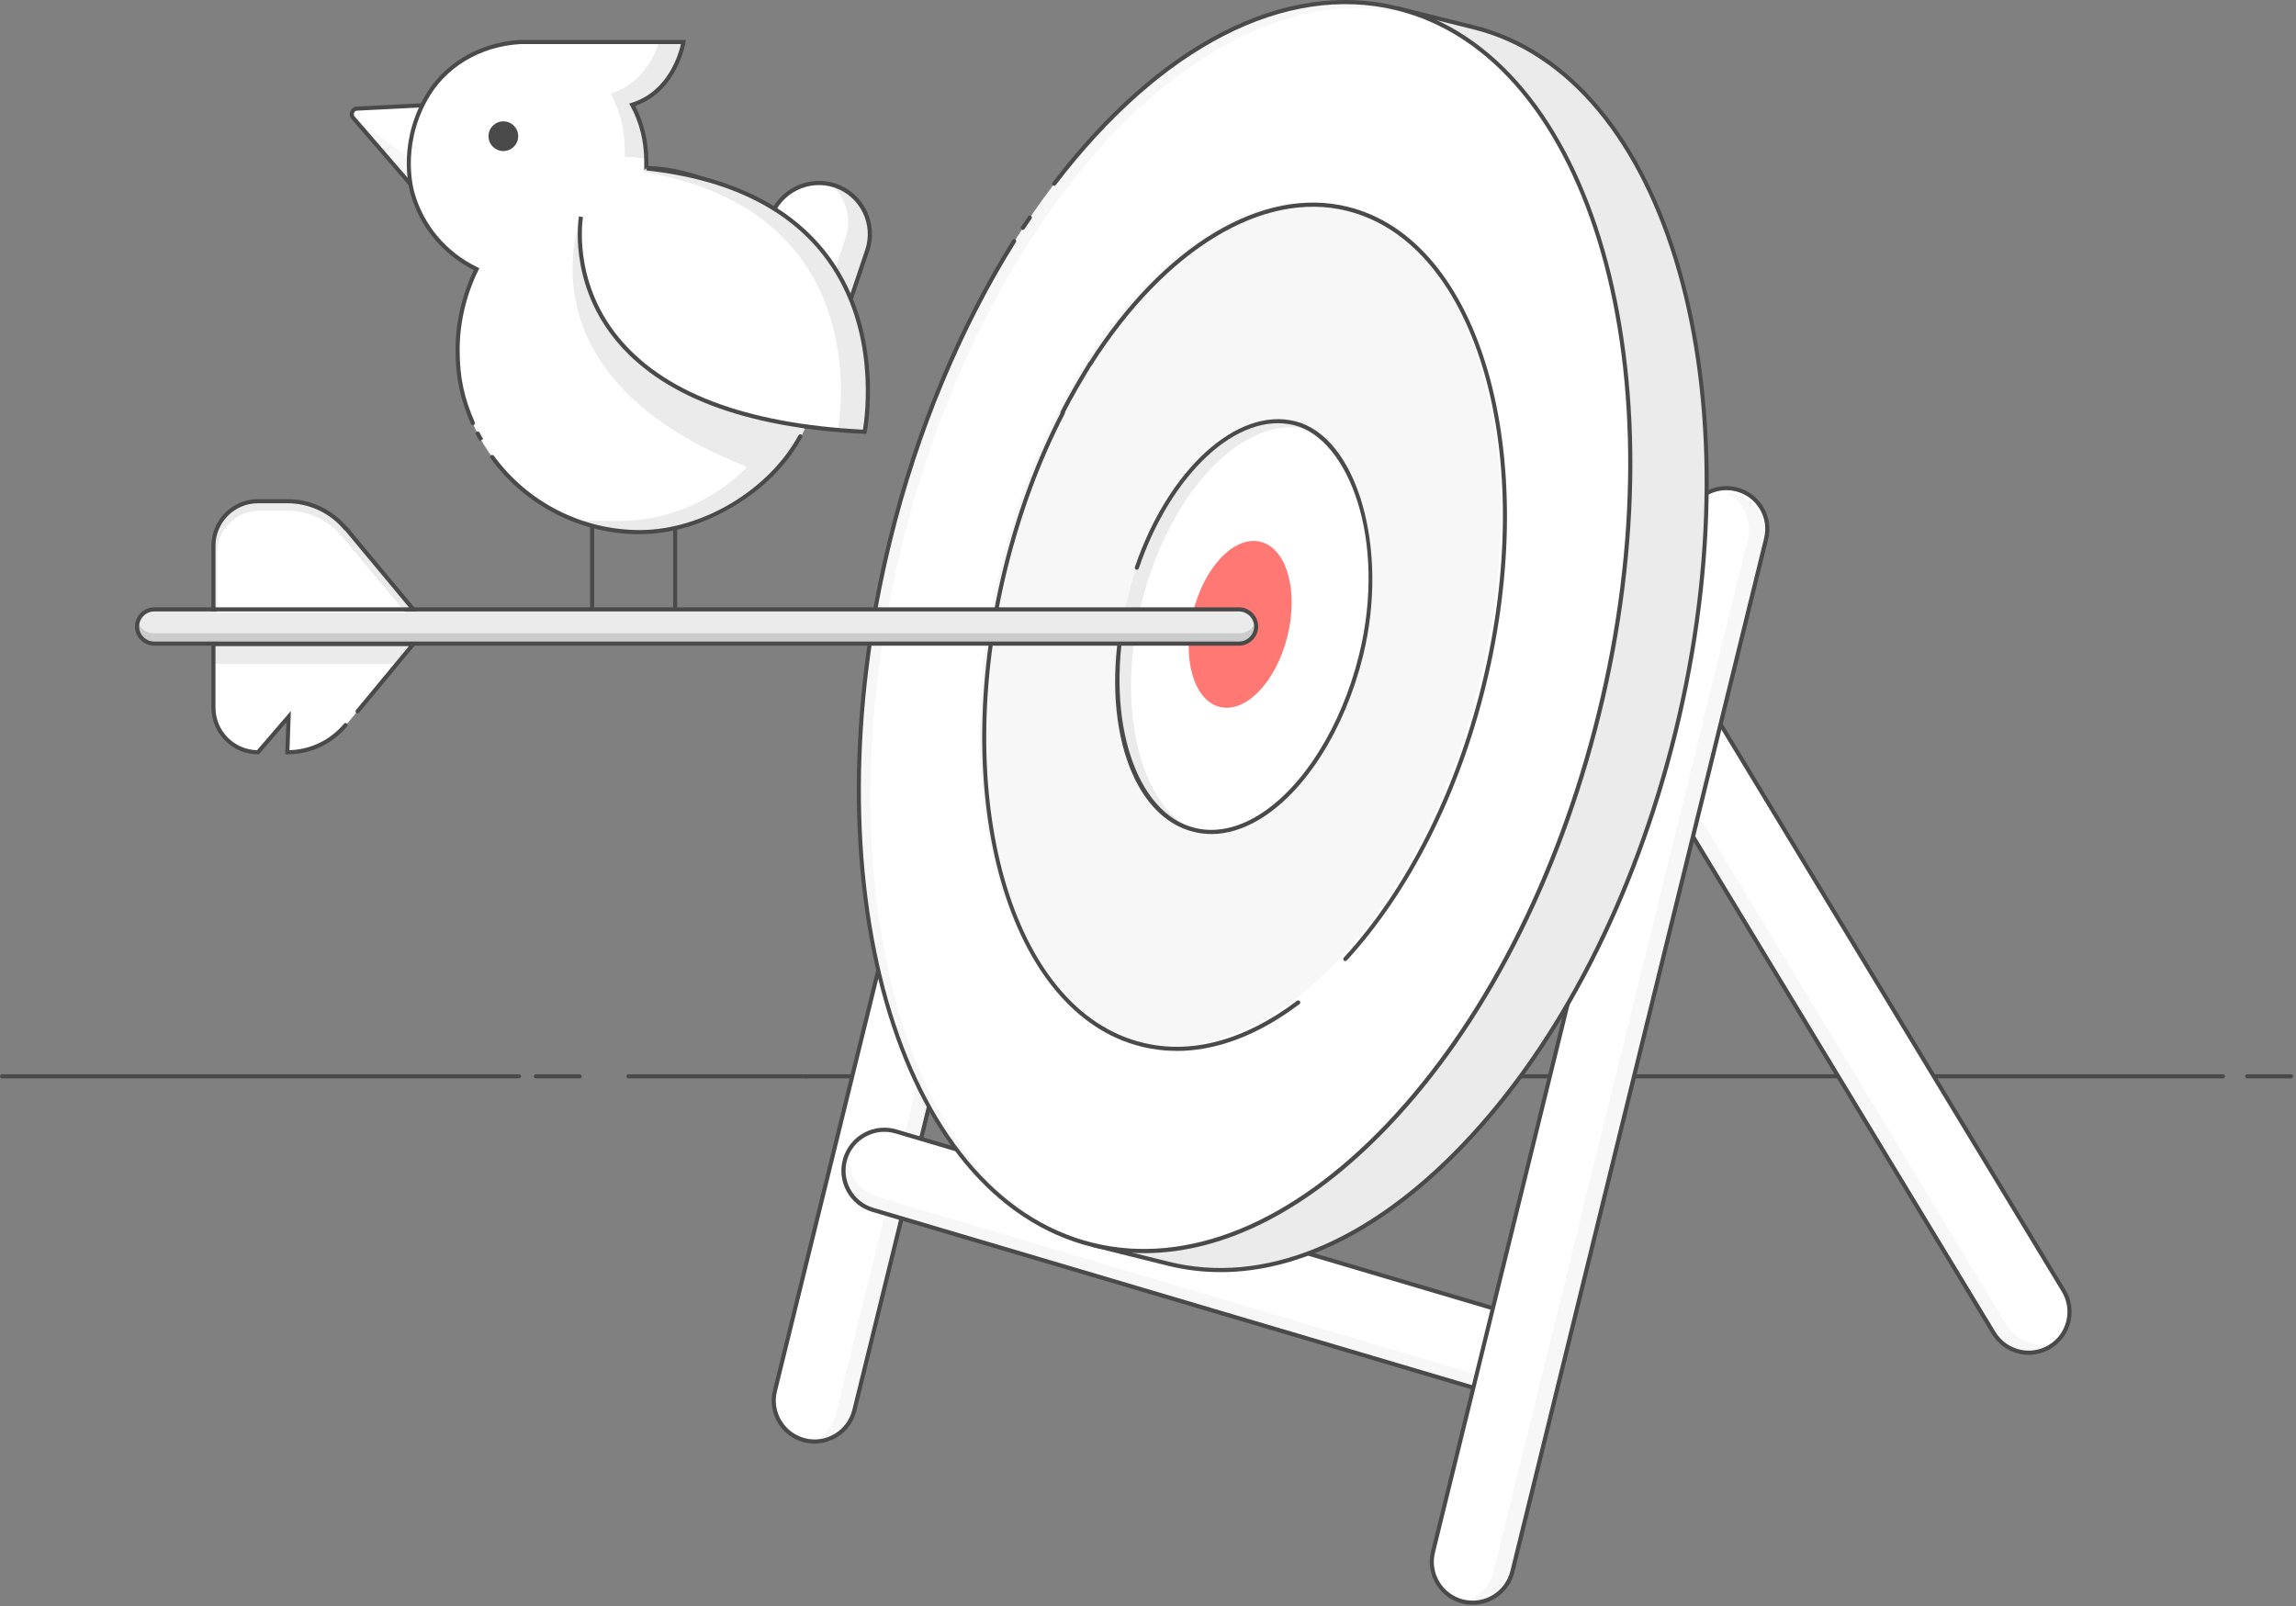 <svg width="556" height="389" viewBox="0 0 556 389" fill="none" xmlns="http://www.w3.org/2000/svg">
<rect x="0" y="0" width="556" height="389" fill="#808080" stroke="none"/>
<g clip-path="url(#clip0_667_1486)">
<path d="M554.79 261.19H544.19C543.91 261.19 543.69 260.97 543.69 260.69C543.69 260.41 543.91 260.19 544.19 260.19H554.79C555.07 260.19 555.29 260.41 555.29 260.69C555.29 260.97 555.07 261.19 554.79 261.19Z" fill="#4A4A4A"/>
<path d="M140.38 261.19H129.78C129.5 261.19 129.28 260.97 129.28 260.69C129.28 260.41 129.5 260.19 129.78 260.19H140.38C140.66 260.19 140.88 260.41 140.88 260.69C140.88 260.97 140.66 261.19 140.38 261.19Z" fill="#4A4A4A"/>
<path d="M538.29 261.19H458.79C458.51 261.19 458.29 260.97 458.29 260.69C458.29 260.41 458.51 260.19 458.79 260.19H538.29C538.57 260.19 538.79 260.41 538.79 260.69C538.79 260.97 538.57 261.19 538.29 261.19Z" fill="#4A4A4A"/>
<path d="M125.69 261.19H0.5C0.22 261.19 0 260.97 0 260.69C0 260.41 0.22 260.19 0.5 260.19H125.69C125.97 260.19 126.19 260.41 126.19 260.69C126.19 260.97 125.97 261.19 125.69 261.19Z" fill="#4A4A4A"/>
<path d="M449.82 261.19H361.39C361.11 261.19 360.89 260.97 360.89 260.69C360.89 260.41 361.11 260.19 361.39 260.19H449.82C450.1 260.19 450.32 260.41 450.32 260.69C450.32 260.97 450.1 261.19 449.82 261.19Z" fill="#4A4A4A"/>
<path d="M361.79 261.19H205.99C205.71 261.19 205.49 260.97 205.49 260.69C205.49 260.41 205.71 260.19 205.99 260.19H361.79C362.07 260.19 362.29 260.41 362.29 260.69C362.29 260.97 362.07 261.19 361.79 261.19Z" fill="#4A4A4A"/>
<path d="M205.99 261.19H195.19C194.91 261.19 194.69 260.97 194.69 260.69C194.69 260.41 194.91 260.19 195.19 260.19H205.99C206.27 260.19 206.49 260.41 206.49 260.69C206.49 260.97 206.27 261.19 205.99 261.19Z" fill="#4A4A4A"/>
<path d="M195.19 261.19H152.19C151.91 261.19 151.69 260.97 151.69 260.69C151.69 260.41 151.91 260.19 152.19 260.19H195.19C195.47 260.19 195.69 260.41 195.69 260.69C195.69 260.97 195.47 261.19 195.19 261.19Z" fill="#4A4A4A"/>
<path d="M352.69 88.92C357.37 86.09 363.45 87.58 366.29 92.26L499.73 312.6C502.56 317.28 501.07 323.36 496.39 326.2C491.71 329.03 485.63 327.54 482.79 322.86L349.35 102.52C346.52 97.84 348.01 91.76 352.69 88.92Z" fill="white"/>
<path d="M484.04 325.21C488.87 328.37 492.89 327.76 497.54 325.49C497.57 325.38 497.58 325.27 497.62 325.16C493.28 326.65 488.33 324.99 485.89 320.89L352.69 100.49C350.69 97.29 350.89 93.39 352.69 90.29C348.49 93.29 347.19 98.99 349.89 103.49L483.09 323.89C483.37 324.36 483.7 324.8 484.04 325.21Z" fill="#F7F7F7"/>
<path d="M261.08 79.47C266.39 80.77 269.64 86.14 268.33 91.45L206.88 341.61C205.58 346.92 200.21 350.17 194.9 348.86C189.59 347.56 186.34 342.19 187.65 336.88L249.1 86.72C250.4 81.41 255.77 78.16 261.08 79.47Z" fill="white"/>
<path d="M261.08 79.47C266.39 80.77 269.64 86.14 268.33 91.45L206.88 341.61C205.58 346.92 200.21 350.17 194.9 348.86C189.59 347.56 186.34 342.19 187.65 336.88L249.1 86.72C250.4 81.41 255.77 78.16 261.08 79.47Z" fill="white"/>
<path d="M260.59 80.39H260.69C259.19 79.99 257.69 79.99 256.29 80.39H256.69C261.99 81.69 265.29 87.09 263.99 92.39L202.39 342.49C201.61 345.8 199.16 348.34 196.1 349.41C196.75 349.47 197.4 349.51 198.02 349.49C198.05 349.49 198.09 349.49 198.12 349.48C198.14 349.48 198.17 349.48 198.2 349.48C198.46 349.45 198.71 349.43 198.97 349.39C198.84 349.39 199.88 349.17 199.92 349.16C200.26 349.07 200.6 349.01 200.93 348.99C203.52 347.76 205.55 345.45 206.3 342.49L267.9 92.39C269.2 87.09 266 81.69 260.6 80.39H260.59Z" fill="#F7F7F7"/>
<path d="M491.28 328.14C490.45 328.14 489.61 328.04 488.78 327.84C486.08 327.18 483.8 325.5 482.36 323.13L348.92 102.79C345.95 97.88 347.52 91.48 352.43 88.51C354.81 87.07 357.6 86.64 360.3 87.31C363 87.97 365.28 89.65 366.72 92.02L500.16 312.36C503.13 317.26 501.56 323.67 496.65 326.64C495 327.64 493.16 328.15 491.28 328.15V328.14ZM357.8 87.99C356.14 87.99 354.46 88.43 352.95 89.35C348.52 92.03 347.09 97.83 349.78 102.26L483.22 322.6C485.91 327.03 491.7 328.46 496.13 325.77C500.56 323.08 501.99 317.29 499.3 312.86L365.86 92.52C364.09 89.61 360.99 87.99 357.8 87.99Z" fill="#4A4A4A"/>
<path d="M197.27 349.65C196.45 349.65 195.62 349.55 194.79 349.35C189.22 347.98 185.8 342.34 187.17 336.77L248.62 86.61C249.28 83.91 250.96 81.63 253.33 80.19C255.71 78.75 258.5 78.32 261.2 78.99C266.77 80.36 270.19 86 268.82 91.57L207.37 341.73C206.21 346.47 201.95 349.65 197.27 349.65ZM258.7 79.68C257 79.68 255.33 80.14 253.85 81.04C251.7 82.34 250.19 84.4 249.59 86.84L188.14 337C186.9 342.03 189.99 347.13 195.03 348.37C200.06 349.61 205.17 346.52 206.4 341.48L267.85 91.32C268.45 88.88 268.06 86.36 266.76 84.21C265.46 82.06 263.4 80.55 260.96 79.95C260.21 79.77 259.45 79.68 258.7 79.68Z" fill="#4A4A4A"/>
<path d="M204.67 280.72C206.22 275.48 211.73 272.49 216.97 274.04L362.71 317.21C367.95 318.76 370.94 324.27 369.39 329.51C367.84 334.75 362.33 337.74 357.09 336.19L211.35 293.02C206.11 291.47 203.12 285.96 204.67 280.72Z" fill="white"/>
<path d="M358.19 333.09L212.49 289.89C207.79 288.49 204.89 283.89 205.49 279.19C205.19 279.69 204.99 280.19 204.89 280.79C203.29 286.09 206.29 291.59 211.59 293.09L357.29 336.29C362.59 337.89 368.09 334.89 369.59 329.59C369.79 328.99 369.89 328.49 369.89 327.89C367.79 332.09 362.89 334.39 358.19 332.99V333.09Z" fill="#F7F7F7"/>
<path d="M359.91 337.11C358.92 337.11 357.92 336.97 356.94 336.68L211.2 293.51C208.54 292.72 206.34 290.94 205.01 288.5C203.68 286.06 203.39 283.25 204.18 280.58C204.97 277.92 206.75 275.72 209.19 274.39C211.63 273.06 214.44 272.77 217.11 273.56L362.85 316.73C365.51 317.52 367.71 319.3 369.04 321.74C370.37 324.18 370.66 326.99 369.87 329.66C369.08 332.33 367.3 334.52 364.86 335.85C363.32 336.69 361.62 337.12 359.91 337.12V337.11ZM205.15 280.86C204.44 283.27 204.7 285.81 205.9 288.01C207.1 290.21 209.08 291.82 211.49 292.54L357.23 335.71C359.64 336.42 362.18 336.16 364.38 334.96C366.59 333.76 368.19 331.78 368.91 329.37C369.62 326.96 369.36 324.42 368.16 322.22C366.96 320.01 364.98 318.41 362.57 317.69L216.83 274.52C214.42 273.81 211.88 274.07 209.68 275.27C207.47 276.47 205.87 278.45 205.15 280.86Z" fill="#4A4A4A"/>
<path d="M420.43 118.51C425.74 119.81 428.99 125.18 427.68 130.49L366.23 380.65C364.93 385.96 359.56 389.21 354.25 387.9C348.94 386.6 345.69 381.23 347 375.92L408.45 125.76C409.75 120.45 415.12 117.2 420.43 118.51Z" fill="white"/>
<path d="M419.89 119.59C419.39 119.49 418.79 119.39 418.29 119.39C422.19 121.49 424.39 125.99 423.29 130.49L361.69 380.59C360.82 384.08 358.2 386.66 355.03 387.66C356.25 387.86 357.48 388.02 358.79 387.76C360.36 387.44 361.83 386.74 363.3 386.03C364.38 384.84 365.18 383.37 365.59 381.69L427.19 131.59C428.49 126.29 425.29 120.89 419.89 119.59Z" fill="#F7F7F7"/>
<path d="M356.63 388.69C355.81 388.69 354.98 388.59 354.15 388.39C348.58 387.02 345.16 381.38 346.53 375.81L407.98 125.65C409.35 120.08 414.99 116.66 420.56 118.03C423.26 118.69 425.54 120.37 426.98 122.74C428.42 125.12 428.85 127.91 428.18 130.61L366.73 380.77C365.57 385.51 361.31 388.69 356.63 388.69ZM418.07 118.72C413.84 118.72 409.99 121.6 408.94 125.88L347.49 376.04C346.89 378.48 347.28 381 348.58 383.15C349.88 385.3 351.94 386.81 354.38 387.41C359.41 388.65 364.52 385.56 365.75 380.52L427.2 130.36C427.8 127.92 427.41 125.4 426.11 123.25C424.81 121.1 422.75 119.59 420.31 118.99C419.56 118.81 418.81 118.72 418.07 118.72Z" fill="#4A4A4A"/>
<path d="M264.49 301.49L282.99 306.09C330.39 317.79 385.29 260.19 405.69 177.49C426.09 94.79 404.19 18.29 356.79 6.59L338.29 1.99" fill="#EBEBEB"/>
<path d="M295.55 308.11C291.26 308.11 287.03 307.6 282.87 306.58L264.37 301.98L264.61 301.01L283.11 305.61C305.85 311.22 331.06 301.01 354.1 276.85C377.21 252.63 395.35 217.3 405.2 177.38C425.5 95.09 403.72 18.7 356.67 7.08L338.17 2.48L338.41 1.51L356.91 6.11C404.5 17.86 426.6 94.8 406.17 177.62C396.28 217.71 378.05 253.2 354.82 277.55C335.71 297.58 315.09 308.12 295.55 308.12V308.11Z" fill="#4A4A4A"/>
<path d="M387.605 172.913C407.919 90.209 385.952 13.724 338.539 2.078C291.126 -9.568 236.223 48.037 215.909 130.741C195.595 213.445 217.563 289.93 264.975 301.576C312.388 313.222 367.291 255.617 387.605 172.913Z" fill="white"/>
<path d="M218.39 132.09C238.79 49.39 293.69 -8.21 341.09 3.49C344.59 4.39 347.89 5.59 351.09 7.09C347.09 4.89 342.79 3.19 338.29 2.09C290.89 -9.61 235.99 47.99 215.59 130.69C196.69 207.29 214.09 278.69 254.49 297.99C216.09 276.79 199.99 206.99 218.39 132.19V132.09Z" fill="#F7F7F7"/>
<path d="M277.05 303.51C272.76 303.51 268.53 303 264.37 301.98C216.78 290.23 194.67 213.29 215.1 130.47C221.52 104.32 231.91 79.3 245.16 58.12C245.31 57.89 245.61 57.81 245.85 57.96C246.08 58.11 246.16 58.42 246.01 58.65C232.82 79.74 222.47 104.65 216.07 130.7C195.77 212.99 217.55 289.38 264.6 301C287.34 306.61 312.55 296.4 335.59 272.24C358.7 248.02 376.84 212.69 386.69 172.77C406.99 90.48 385.21 14.09 338.16 2.48C311.29 -4.07 281.23 11.36 255.68 44.8C255.51 45.02 255.2 45.06 254.98 44.89C254.76 44.72 254.72 44.41 254.89 44.19C280.7 10.42 311.14 -5.14 338.41 1.51C386.01 13.26 408.11 90.2 387.68 173.02C377.79 213.11 359.56 248.6 336.33 272.95C317.22 292.98 296.6 303.52 277.05 303.52V303.51Z" fill="#4A4A4A"/>
<path d="M358.298 165.46C372.025 109.574 357.196 57.893 325.176 50.028C293.157 42.163 256.072 81.093 242.344 136.98C228.617 192.866 243.446 244.547 275.466 252.412C307.486 260.277 344.571 221.347 358.298 165.46Z" fill="#F7F7F7"/>
<path d="M284.98 254.53C282.06 254.53 279.19 254.18 276.37 253.48C244.13 245.52 229.17 193.44 243.01 137.38C246.39 123.76 251.08 111.1 256.95 99.77C257.08 99.53 257.38 99.43 257.62 99.56C257.87 99.69 257.96 99.99 257.83 100.23C252 111.5 247.33 124.08 243.97 137.62C230.26 193.15 244.9 244.69 276.6 252.51C288.45 255.47 301.41 251.98 314.08 242.4C314.3 242.23 314.61 242.28 314.78 242.5C314.95 242.72 314.9 243.03 314.68 243.2C304.76 250.7 294.64 254.54 284.97 254.54L284.98 254.53Z" fill="#4A4A4A"/>
<path d="M325.79 232.79C325.67 232.79 325.55 232.75 325.45 232.66C325.25 232.47 325.23 232.16 325.42 231.95C340.52 215.5 352.37 192.06 358.8 165.97C372.51 110.44 357.87 58.9 326.17 51.07C305.92 46.03 282.25 60.36 264.41 88.45C264.26 88.68 263.95 88.75 263.72 88.6C263.49 88.45 263.42 88.14 263.57 87.91C281.65 59.44 305.73 44.95 326.41 50.09C358.65 58.05 373.61 110.13 359.77 166.19C353.3 192.45 341.36 216.03 326.15 232.61C326.05 232.72 325.92 232.77 325.78 232.77L325.79 232.79Z" fill="#4A4A4A"/>
<path d="M257.29 100.39C257.21 100.39 257.14 100.37 257.06 100.33C256.81 100.2 256.72 99.9 256.84 99.66C258.98 95.48 261.33 91.5 263.56 87.83C263.7 87.59 264.01 87.52 264.25 87.66C264.49 87.8 264.56 88.11 264.42 88.35C262.21 92.01 259.86 95.97 257.74 100.12C257.65 100.29 257.48 100.39 257.29 100.39Z" fill="#4A4A4A"/>
<path d="M272.39 148.39C272.59 147.19 272.89 145.99 273.19 144.89C279.89 117.69 297.99 98.69 313.59 102.59C329.19 106.39 336.39 131.59 329.69 158.79C322.99 185.99 304.89 204.99 289.29 201.09C274.39 197.39 267.09 174.19 272.39 148.39Z" fill="white"/>
<path d="M311.781 154.035C314.495 142.986 311.564 132.769 305.235 131.215C298.906 129.66 291.576 137.357 288.862 148.405C286.148 159.454 289.079 169.671 295.408 171.225C301.736 172.78 309.067 165.083 311.781 154.035Z" fill="#FF7874"/>
<path d="M276.39 146.29C283.09 119.09 301.19 100.09 316.79 103.99C317.19 103.99 317.49 104.19 317.89 104.29C316.49 103.49 315.09 102.89 313.49 102.49C297.89 98.69 279.79 117.59 273.09 144.79C266.59 171.39 273.29 195.99 288.09 200.69C275.59 193.59 270.39 170.69 276.39 146.19V146.29Z" fill="#EBEBEB"/>
<path d="M293.32 202C291.88 202 290.46 201.83 289.07 201.48C274.08 197.81 266.57 175.38 271.6 149.3C271.65 149.03 271.91 148.85 272.19 148.9C272.46 148.95 272.64 149.21 272.59 149.49C267.74 174.61 275.09 197.03 289.32 200.51C294.11 201.71 299.37 200.69 304.54 197.57C315.38 191.04 324.8 176.1 329.12 158.57C335.99 130.69 326.48 106.22 313.38 102.98C299.82 99.61 283.65 114.52 275.77 137.66C275.68 137.92 275.4 138.06 275.14 137.97C274.88 137.88 274.74 137.6 274.83 137.34C282.88 113.71 299.55 98.52 313.62 102.02C328.64 105.75 336.49 132.82 330.08 158.82C325.7 176.59 316.11 191.77 305.05 198.44C301.13 200.8 297.14 202.01 293.32 202.01V202Z" fill="#4A4A4A"/>
<path d="M102.39 25.49L86.49 26.29C85.39 26.29 84.79 27.69 85.49 28.49L99.49 44.69" fill="white"/>
<path d="M102.39 25.49L101.29 25.59L101.59 30.39L102.39 25.49Z" fill="#F7F7F7"/>
<path d="M85.19 27.99C85.19 28.19 85.29 28.29 85.49 28.49L99.49 44.69L100.29 39.19L85.19 27.99Z" fill="#F7F7F7"/>
<path d="M99.11 45.02L85.11 28.82C84.65 28.3 84.56 27.55 84.86 26.88C85.16 26.21 85.79 25.8 86.48 25.8L102.36 25L102.41 26L86.51 26.8C86.03 26.8 85.82 27.18 85.77 27.3C85.66 27.55 85.62 27.9 85.86 28.18L99.86 44.38L99.1 45.03L99.11 45.02Z" fill="#4A4A4A"/>
<path d="M37.39 147.59H299.99C302.31 147.59 304.19 149.45 304.19 151.74C304.19 154.03 302.31 155.89 299.99 155.89H37.39C35.07 155.89 33.19 154.03 33.19 151.74C33.19 149.45 35.07 147.59 37.39 147.59Z" fill="#EBEBEB"/>
<g opacity="0.6">
<path d="M299.99 153.39H37.29C35.39 153.39 33.89 152.19 33.39 150.49C33.29 150.89 33.19 151.29 33.19 151.79C33.19 154.09 35.09 155.99 37.39 155.99H300.09C302.39 155.99 304.29 154.09 304.29 151.79C304.29 149.49 304.29 150.89 304.09 150.49C303.59 152.19 301.99 153.39 300.19 153.39H299.99Z" fill="#B7B7B7"/>
</g>
<path d="M299.99 156.39H37.39C34.8 156.39 32.69 154.3 32.69 151.74C32.69 149.18 34.8 147.09 37.39 147.09H299.99C302.58 147.09 304.69 149.18 304.69 151.74C304.69 154.3 302.58 156.39 299.99 156.39ZM37.39 148.09C35.35 148.09 33.69 149.73 33.69 151.74C33.69 153.75 35.35 155.39 37.39 155.39H299.99C302.03 155.39 303.69 153.75 303.69 151.74C303.69 149.73 302.03 148.09 299.99 148.09H37.39Z" fill="#4A4A4A"/>
<path d="M83.69 127.99C80.19 123.79 75.09 121.39 69.59 121.39H62.49C56.49 121.39 51.69 126.19 51.69 132.19V147.59H100.09L83.79 127.99H83.69Z" fill="white"/>
<path d="M83.69 127.99C80.19 123.79 75.09 121.39 69.59 121.39H62.49C56.49 121.39 51.69 126.19 51.69 132.19V147.59H100.09L83.79 127.99H83.69Z" fill="#EBEBEB"/>
<path d="M82.79 129.89C79.49 125.89 74.59 123.69 69.49 123.69H62.79C57.19 123.69 52.59 128.29 52.59 133.89V148.39H98.19L82.79 129.89Z" fill="white"/>
<path d="M101.16 148.09H51.19V132.19C51.19 125.96 56.26 120.89 62.49 120.89H69.59C75.13 120.89 80.34 123.29 83.92 127.49H84.02L101.15 148.09H101.16ZM52.19 147.09H99.02L83.55 128.49H83.45L83.3 128.31C79.9 124.23 74.9 121.89 69.58 121.89H62.48C56.8 121.89 52.18 126.51 52.18 132.19V147.09H52.19Z" fill="#4A4A4A"/>
<path d="M69.59 182.19L69.81 174.19L62.49 182.19C56.49 182.19 51.69 177.39 51.69 171.39V155.99H100.09L83.79 175.59C80.29 179.79 75.19 182.19 69.69 182.19H69.59Z" fill="white"/>
<path d="M99.99 155.89H51.59V160.79H95.89L99.99 155.89Z" fill="#EBEBEB"/>
<path d="M69.59 182.69H69.07L69.34 174.99L62.72 182.69H62.49C56.26 182.69 51.19 177.62 51.19 171.39V155.49H101.15L86.97 172.61C86.79 172.82 86.48 172.85 86.27 172.68C86.06 172.5 86.03 172.19 86.2 171.98L99.02 156.5H52.18V171.4C52.18 177 56.68 181.58 62.25 181.7L70.43 172.2L70.1 181.7C75.22 181.55 80.01 179.23 83.3 175.29C83.48 175.08 83.79 175.05 84 175.23C84.21 175.41 84.24 175.72 84.06 175.93C80.47 180.24 75.19 182.71 69.58 182.71L69.59 182.69Z" fill="#4A4A4A"/>
<path d="M202.29 44.89V44.99C195.79 42.79 188.79 46.29 186.59 52.69L186.19 53.69C178.59 45.99 168.09 41.09 156.49 40.69V38.99C156.49 34.09 155.29 29.39 153.09 25.39C163.69 22.09 165.49 10.19 165.49 10.19H125.89C116.09 10.79 107.39 15.99 102.99 24.09C96.39 35.99 99.89 46.89 99.89 46.89C102.19 54.99 107.89 61.59 115.39 65.19C112.49 71.09 110.79 77.79 110.79 84.79C110.79 109.19 130.49 128.89 154.89 128.89C158.25 128.89 161.45 128.57 164.49 127.97C164.46 126.48 165.22 125.05 167.11 124.24C171.55 122.33 175.34 120.22 179.44 117.7C183.57 115.16 185.4 110.43 188.7 106.95C190.33 105.24 192.31 105.11 193.95 105.86C196.27 101.3 197.84 96.25 198.59 90.9C199.79 89.7 200.69 88.1 201.29 86.4L209.99 60.6C212.19 54.1 208.69 47.1 202.29 44.9V44.89Z" fill="white"/>
<path d="M202.29 44.99C201.99 44.89 201.59 44.79 201.29 44.69C204.89 47.89 206.39 52.99 204.69 57.89L195.99 83.69C195.39 85.39 194.49 86.89 193.29 88.19C190.29 109.69 171.89 126.19 149.59 126.19C145.44 126.19 142.4 126.14 140.17 126.05C140.16 126.19 140.14 126.32 140.12 126.45C144.74 128.09 149.72 128.99 154.89 128.99C177.19 128.99 195.59 112.49 198.59 90.99C199.79 89.79 200.69 88.19 201.29 86.49L209.99 60.69C212.19 54.19 208.69 47.19 202.29 44.99Z" fill="#EBEBEB"/>
<path d="M181.29 49.89C181.29 49.79 181.29 49.69 181.39 49.59C178.69 47.59 175.79 45.89 172.79 44.49C175.79 46.29 178.49 48.49 180.89 50.99L181.29 49.99V49.89Z" fill="#EBEBEB"/>
<path d="M147.89 22.69C150.09 26.79 151.29 31.39 151.29 36.29C151.29 41.19 151.29 37.39 151.29 37.99C153.09 37.99 154.89 38.29 156.59 38.49C156.59 33.79 155.29 29.39 153.19 25.49C163.79 22.19 165.59 10.29 165.59 10.29H159.59C158.39 13.99 155.19 20.39 147.89 22.69Z" fill="#EBEBEB"/>
<path d="M116.16 106.85C115.86 106.34 115.55 105.83 115.24 105.22C115.12 104.97 115.22 104.67 115.46 104.55C115.71 104.43 116.01 104.53 116.13 104.77C116.42 105.35 116.7 105.82 117 106.32L116.15 106.85H116.16Z" fill="#4A4A4A"/>
<path d="M194.99 103.79C194.92 103.79 194.85 103.77 194.78 103.74C194.53 103.62 194.42 103.32 194.54 103.07C196.29 99.38 197.49 95.29 198.1 90.91L198.12 90.74L198.24 90.62C199.31 89.55 200.2 88.06 200.82 86.31L209.52 60.52C211.61 54.33 208.3 47.57 202.13 45.45C195.94 43.36 189.19 46.67 187.07 52.84L186.38 54.57L185.84 54.03C178.04 46.13 167.61 41.56 156.48 41.18L156 41.16V38.98C156 34.21 154.85 29.59 152.66 25.62L152.37 25.08L152.95 24.9C161.82 22.14 164.37 13.06 164.89 10.68H125.9C116.16 11.28 107.75 16.38 103.44 24.32C97.02 35.9 100.34 46.62 100.38 46.73C102.61 54.6 108.17 61.15 115.62 64.73L116.08 64.95L115.86 65.4C112.88 71.45 111.31 78.16 111.31 84.78C111.31 91.4 112.4 96.4 114.97 102.28C115.08 102.53 114.97 102.83 114.71 102.94C114.46 103.05 114.16 102.94 114.05 102.68C111.43 96.67 110.31 91.32 110.31 84.78C110.31 78.24 111.84 71.48 114.74 65.41C107.26 61.66 101.69 54.99 99.43 47.02C99.4 46.93 95.95 35.79 102.57 23.84C107.05 15.6 115.76 10.3 125.88 9.68H166.09L166 10.25C165.98 10.37 164.1 22.07 153.83 25.66C155.91 29.66 157.01 34.24 157.01 38.97V40.19C167.96 40.68 178.22 45.14 186.03 52.78L186.15 52.48C188.44 45.82 195.77 42.22 202.47 44.49C209.16 46.79 212.75 54.12 210.48 60.82L201.78 86.62C201.13 88.45 200.2 90.03 199.08 91.19C198.45 95.6 197.23 99.73 195.46 103.47C195.37 103.65 195.2 103.76 195.01 103.76L194.99 103.79Z" fill="#4A4A4A"/>
<path d="M154.89 129.39C140.66 129.39 127.17 122.51 118.79 110.98C118.63 110.76 118.68 110.44 118.9 110.28C119.12 110.12 119.44 110.17 119.6 110.39C127.79 121.66 140.99 128.38 154.9 128.38C169.96 128.38 186.14 118.73 193.36 105.44C193.49 105.2 193.8 105.11 194.04 105.24C194.28 105.37 194.37 105.68 194.24 105.92C186.85 119.51 170.31 129.38 154.9 129.38L154.89 129.39Z" fill="#4A4A4A"/>
<path d="M143.89 127.39H142.89V147.59H143.89V127.39Z" fill="#4A4A4A"/>
<path d="M163.99 128.09H162.99V147.59H163.99V128.09Z" fill="#4A4A4A"/>
<path d="M121.89 37.09C124.154 37.09 125.99 35.254 125.99 32.99C125.99 30.726 124.154 28.89 121.89 28.89C119.626 28.89 117.79 30.726 117.79 32.99C117.79 35.254 119.626 37.09 121.89 37.09Z" fill="#4A4A4A"/>
<path d="M121.89 37.59C119.35 37.59 117.29 35.53 117.29 32.99C117.29 30.45 119.35 28.39 121.89 28.39C124.43 28.39 126.49 30.45 126.49 32.99C126.49 35.53 124.43 37.59 121.89 37.59ZM121.89 29.39C119.91 29.39 118.29 31.01 118.29 32.99C118.29 34.97 119.91 36.59 121.89 36.59C123.87 36.59 125.49 34.98 125.49 32.99C125.49 31 123.88 29.39 121.89 29.39Z" fill="white"/>
<path d="M194.69 90.09C192.69 79.79 190.29 67.79 180.19 62.29C174.39 59.19 167.99 57.19 162.19 53.99C160.99 53.39 160.19 52.49 158.99 52.69C157.89 52.89 156.39 53.99 155.29 54.29C151.79 55.29 147.99 55.09 144.49 54.99C142.69 54.99 141.39 54.19 140.59 53.09C138.69 58.39 128.29 94.89 186.09 114.99C186.39 113.89 186.99 112.89 187.69 111.89C189.29 109.79 190.69 107.69 192.19 105.49C193.09 103.59 193.89 101.69 194.49 99.59C195.09 97.29 195.49 94.89 195.79 92.49C195.19 91.89 194.69 91.09 194.49 89.99L194.69 90.09Z" fill="#EBEBEB"/>
<path d="M140.69 52.49C140.69 52.49 131.89 100.79 209.39 104.59C209.39 104.59 220.99 47.89 156.59 40.79" fill="white"/>
<path d="M156.59 40.79L155.59 41.59C210.69 50.79 203.79 99.09 202.89 104.19C204.99 104.39 207.19 104.49 209.39 104.59C209.39 104.59 220.99 47.89 156.59 40.79Z" fill="#EBEBEB"/>
<path d="M209.8 105.11L209.37 105.09C180.18 103.66 159.75 95.84 148.64 81.84C137.54 67.86 140.17 52.56 140.2 52.4L141.18 52.58C141.15 52.73 138.61 67.61 149.43 81.23C160.3 94.91 180.33 102.59 208.97 104.06C209.52 100.84 212.47 79.81 200.19 62.96C191.32 50.79 176.63 43.49 156.53 41.28L156.64 40.29C177.04 42.54 191.96 49.97 201.01 62.39C214.53 80.95 209.93 104.45 209.88 104.69L209.79 105.11H209.8Z" fill="#4A4A4A"/>
<path d="M247.69 55.69C247.59 55.69 247.5 55.66 247.41 55.6C247.18 55.44 247.12 55.13 247.28 54.91L248.98 52.41C249.14 52.18 249.45 52.12 249.67 52.28C249.9 52.44 249.96 52.75 249.8 52.97L248.1 55.47C248 55.61 247.85 55.69 247.69 55.69Z" fill="#4A4A4A"/>
</g>
<defs>
<clipPath id="clip0_667_1486">
<rect width="555.29" height="388.69" fill="white"/>
</clipPath>
</defs>
</svg>
